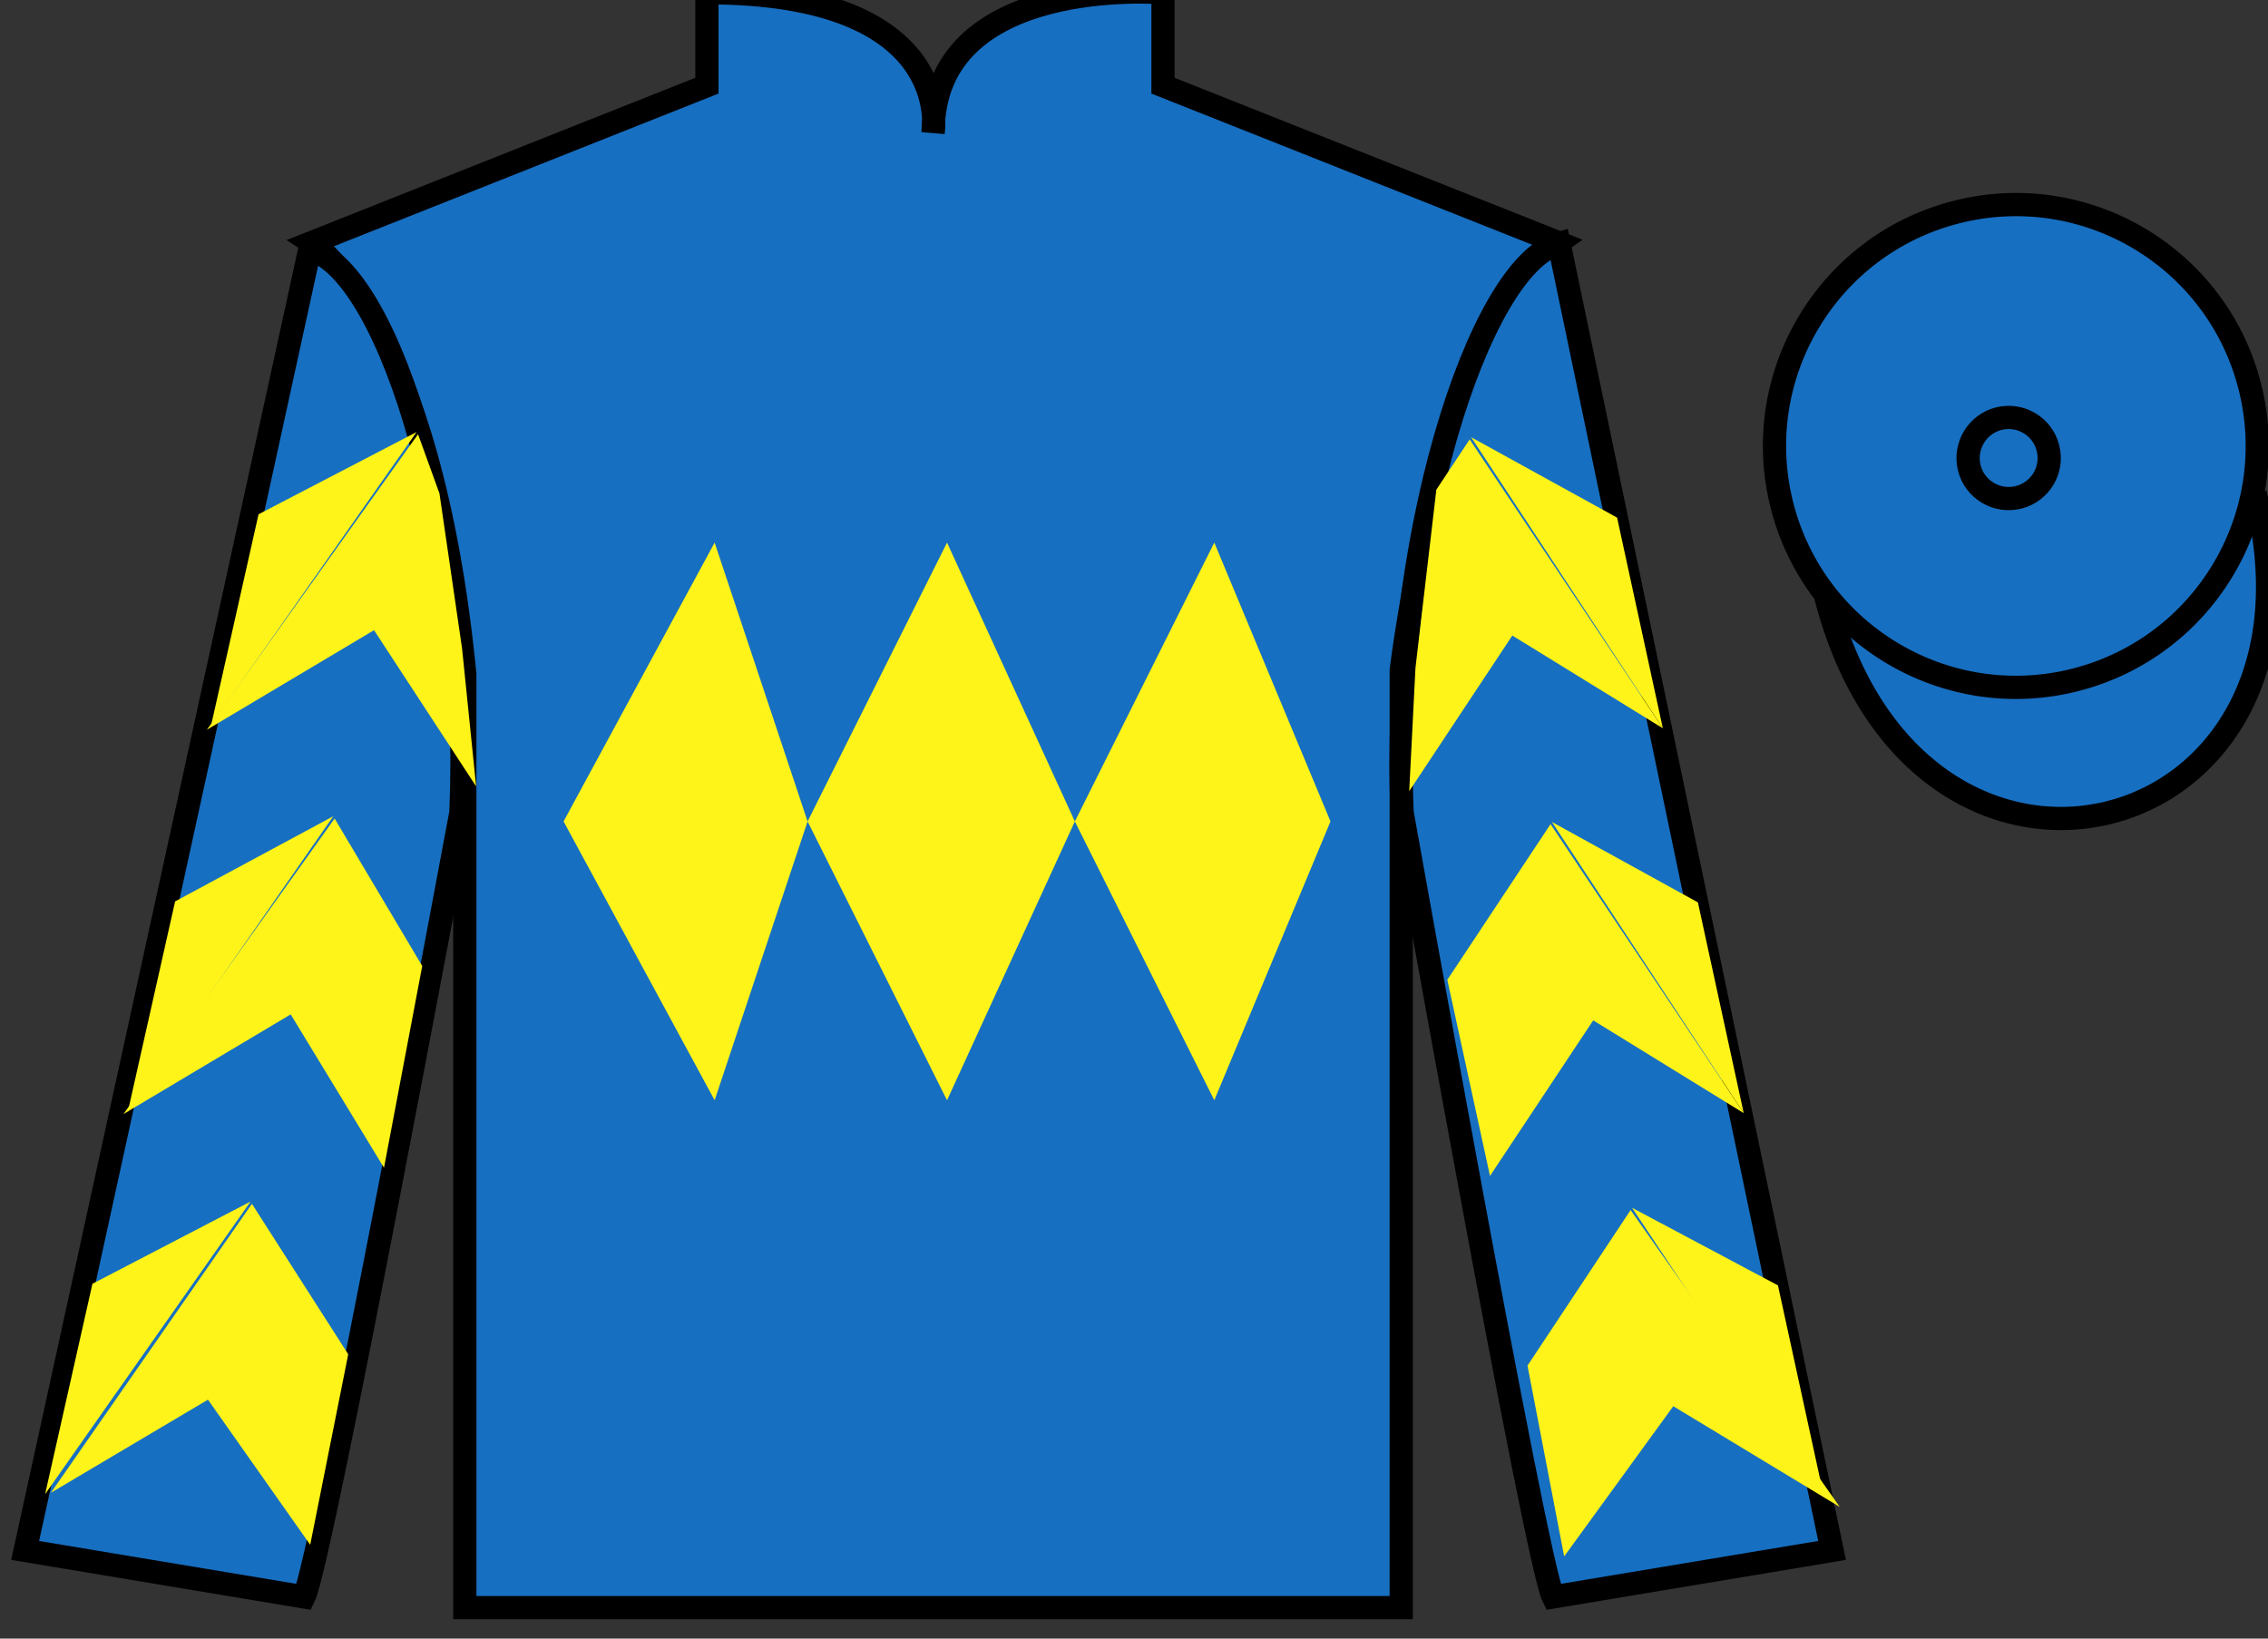 <?xml version="1.0" encoding="UTF-8"?>
<svg xmlns="http://www.w3.org/2000/svg" xmlns:xlink="http://www.w3.org/1999/xlink" width="97.59pt" height="70.52pt" viewBox="0 0 97.59 70.52" version="1.1">
<rect x="0" y="0" width="97.59" height="70.52" fill="#333333" stroke="none"/>
<g id="surface0">
<path style=" stroke:none;fill-rule:nonzero;fill:rgb(9.02%,43.529%,75.491%);fill-opacity:1;" d="M 13.418 10.438 C 13.418 10.438 18.5 13.688 20 29.02 C 20 29.02 20 44.02 20 69.188 L 60.293 69.188 L 60.293 28.852 C 60.293 28.852 62.082 13.852 67.043 10.438 L 50.043 3.688 L 50.043 -0.312 C 50.043 -0.312 40.152 -1.148 40.152 5.688 C 40.152 5.688 41.168 -0.312 30.418 -0.312 L 30.418 3.688 L 13.418 10.438 "/>
<path style="fill:none;stroke-width:10;stroke-linecap:butt;stroke-linejoin:miter;stroke:rgb(0%,0%,0%);stroke-opacity:1;stroke-miterlimit:4;" d="M 134.18 600.825 C 134.18 600.825 185 568.325 200 415.005 C 200 415.005 200 265.005 200 13.325 L 602.93 13.325 L 602.93 416.684 C 602.93 416.684 620.82 566.684 670.43 600.825 L 500.43 668.325 L 500.43 708.325 C 500.43 708.325 401.523 716.684 401.523 648.325 C 401.523 648.325 411.68 708.325 304.18 708.325 L 304.18 668.325 L 134.18 600.825 Z M 134.18 600.825 " transform="matrix(0.1,0,0,-0.1,0,70.52)"/>
<path style=" stroke:none;fill-rule:nonzero;fill:rgb(9.02%,43.529%,75.491%);fill-opacity:1;" d="M 13.082 68.727 C 13.832 67.227 19.832 34.977 19.832 34.977 C 20.332 23.477 16.832 11.727 13.332 10.727 L 1.082 66.727 L 13.082 68.727 "/>
<path style="fill:none;stroke-width:10;stroke-linecap:butt;stroke-linejoin:miter;stroke:rgb(0%,0%,0%);stroke-opacity:1;stroke-miterlimit:4;" d="M 130.82 17.934 C 138.32 32.934 198.32 355.434 198.32 355.434 C 203.32 470.434 168.32 587.934 133.32 597.934 L 10.82 37.934 L 130.82 17.934 Z M 130.82 17.934 " transform="matrix(0.1,0,0,-0.1,0,70.52)"/>
<path style=" stroke:none;fill-rule:nonzero;fill:rgb(9.02%,43.529%,75.491%);fill-opacity:1;" d="M 78.832 66.727 L 67.082 10.477 C 63.582 11.477 59.832 23.477 60.332 34.977 C 60.332 34.977 66.082 67.227 66.832 68.727 L 78.832 66.727 "/>
<path style="fill:none;stroke-width:10;stroke-linecap:butt;stroke-linejoin:miter;stroke:rgb(0%,0%,0%);stroke-opacity:1;stroke-miterlimit:4;" d="M 788.32 37.934 L 670.82 600.434 C 635.82 590.434 598.32 470.434 603.32 355.434 C 603.32 355.434 660.82 32.934 668.32 17.934 L 788.32 37.934 Z M 788.32 37.934 " transform="matrix(0.1,0,0,-0.1,0,70.52)"/>
<path style="fill-rule:nonzero;fill:rgb(9.02%,43.529%,75.491%);fill-opacity:1;stroke-width:10;stroke-linecap:butt;stroke-linejoin:miter;stroke:rgb(0%,0%,0%);stroke-opacity:1;stroke-miterlimit:4;" d="M 785.508 448.833 C 825.234 293.208 1009.18 340.786 970.391 492.778 " transform="matrix(0.1,0,0,-0.1,0,70.52)"/>
<path style=" stroke:none;fill-rule:nonzero;fill:rgb(9.02%,43.529%,75.491%);fill-opacity:1;" d="M 89.309 29.258 C 94.867 27.836 98.223 22.184 96.805 16.625 C 95.387 11.066 89.734 7.711 84.176 9.129 C 78.617 10.547 75.262 16.203 76.68 21.762 C 78.098 27.316 83.754 30.676 89.309 29.258 "/>
<path style="fill:none;stroke-width:10;stroke-linecap:butt;stroke-linejoin:miter;stroke:rgb(0%,0%,0%);stroke-opacity:1;stroke-miterlimit:4;" d="M 893.086 412.622 C 948.672 426.841 982.227 483.364 968.047 538.95 C 953.867 594.536 897.344 628.091 841.758 613.911 C 786.172 599.731 752.617 543.169 766.797 487.583 C 780.977 432.036 837.539 398.442 893.086 412.622 Z M 893.086 412.622 " transform="matrix(0.1,0,0,-0.1,0,70.52)"/>
<path style=" stroke:none;fill-rule:nonzero;fill:rgb(100%,95.41%,10.001%);fill-opacity:1;" d="M 24.25 35.352 L 30.75 23.352 L 34.75 35.352 L 40.75 23.352 L 46.25 35.352 L 52.25 23.352 L 57.25 35.352 L 52.25 47.352 L 46.25 35.352 L 40.75 47.352 L 34.75 35.352 L 30.75 47.352 L 24.25 35.352 "/>
<path style=" stroke:none;fill-rule:nonzero;fill:rgb(100%,95.41%,10.001%);fill-opacity:1;" d="M 8.902 31.406 L 16.094 27.121 L 20.488 33.844 L 19.883 27.914 L 18.91 21.238 L 17.988 18.688 "/>
<path style=" stroke:none;fill-rule:nonzero;fill:rgb(100%,95.41%,10.001%);fill-opacity:1;" d="M 17.926 18.594 L 11.125 22.133 L 9.09 31.188 "/>
<path style=" stroke:none;fill-rule:nonzero;fill:rgb(100%,95.41%,10.001%);fill-opacity:1;" d="M 1.754 64.527 L 8.949 60.238 "/>
<path style=" stroke:none;fill-rule:nonzero;fill:rgb(100%,95.41%,10.001%);fill-opacity:1;" d="M 15.234 58.535 L 10.84 51.809 "/>
<path style=" stroke:none;fill-rule:nonzero;fill:rgb(100%,95.41%,10.001%);fill-opacity:1;" d="M 10.781 51.711 L 3.977 55.25 "/>
<path style=" stroke:none;fill-rule:nonzero;fill:rgb(100%,95.41%,10.001%);fill-opacity:1;" d="M 2.188 64.246 L 8.949 60.238 L 13.348 66.484 L 14.984 58.285 L 10.84 51.809 "/>
<path style=" stroke:none;fill-rule:nonzero;fill:rgb(100%,95.41%,10.001%);fill-opacity:1;" d="M 10.781 51.711 L 3.977 55.25 L 1.941 64.305 "/>
<path style=" stroke:none;fill-rule:nonzero;fill:rgb(100%,95.41%,10.001%);fill-opacity:1;" d="M 5.312 47.945 L 12.508 43.656 L 16.523 50.258 L 18.168 41.574 L 14.398 35.227 "/>
<path style=" stroke:none;fill-rule:nonzero;fill:rgb(100%,95.41%,10.001%);fill-opacity:1;" d="M 14.34 35.129 L 7.535 38.793 L 5.5 47.848 "/>
<path style=" stroke:none;fill-rule:nonzero;fill:rgb(100%,95.41%,10.001%);fill-opacity:1;" d="M 71.551 31.344 L 65.074 27.352 L 60.637 34.051 L 60.906 28.746 L 61.805 21.074 L 63.238 18.91 "/>
<path style=" stroke:none;fill-rule:nonzero;fill:rgb(100%,95.41%,10.001%);fill-opacity:1;" d="M 63.301 18.816 L 69.582 22.277 L 71.551 31.344 "/>
<path style=" stroke:none;fill-rule:nonzero;fill:rgb(100%,95.41%,10.001%);fill-opacity:1;" d="M 79.164 64.855 L 72 60.52 "/>
<path style=" stroke:none;fill-rule:nonzero;fill:rgb(100%,95.41%,10.001%);fill-opacity:1;" d="M 65.727 58.773 L 70.164 52.078 "/>
<path style=" stroke:none;fill-rule:nonzero;fill:rgb(100%,95.41%,10.001%);fill-opacity:1;" d="M 79.164 64.855 L 72 60.52 L 67.305 66.984 L 65.727 58.773 L 70.164 52.078 "/>
<path style=" stroke:none;fill-rule:nonzero;fill:rgb(100%,95.41%,10.001%);fill-opacity:1;" d="M 70.227 51.98 L 76.504 55.32 L 78.477 64.387 "/>
<path style=" stroke:none;fill-rule:nonzero;fill:rgb(100%,95.41%,10.001%);fill-opacity:1;" d="M 75.031 47.906 L 68.555 43.914 L 64.113 50.609 L 62.277 42.168 L 66.719 35.469 "/>
<path style=" stroke:none;fill-rule:nonzero;fill:rgb(100%,95.41%,10.001%);fill-opacity:1;" d="M 66.777 35.375 L 73.059 38.836 L 75.031 47.906 "/>
<path style="fill:none;stroke-width:10;stroke-linecap:butt;stroke-linejoin:miter;stroke:rgb(0%,0%,0%);stroke-opacity:1;stroke-miterlimit:4;" d="M 868.633 491.177 C 877.969 493.559 883.633 503.052 881.211 512.388 C 878.867 521.723 869.336 527.388 860 525.005 C 850.664 522.622 845.039 513.091 847.383 503.755 C 849.766 494.419 859.297 488.794 868.633 491.177 Z M 868.633 491.177 " transform="matrix(0.1,0,0,-0.1,0,70.52)"/>
</g>
</svg>
